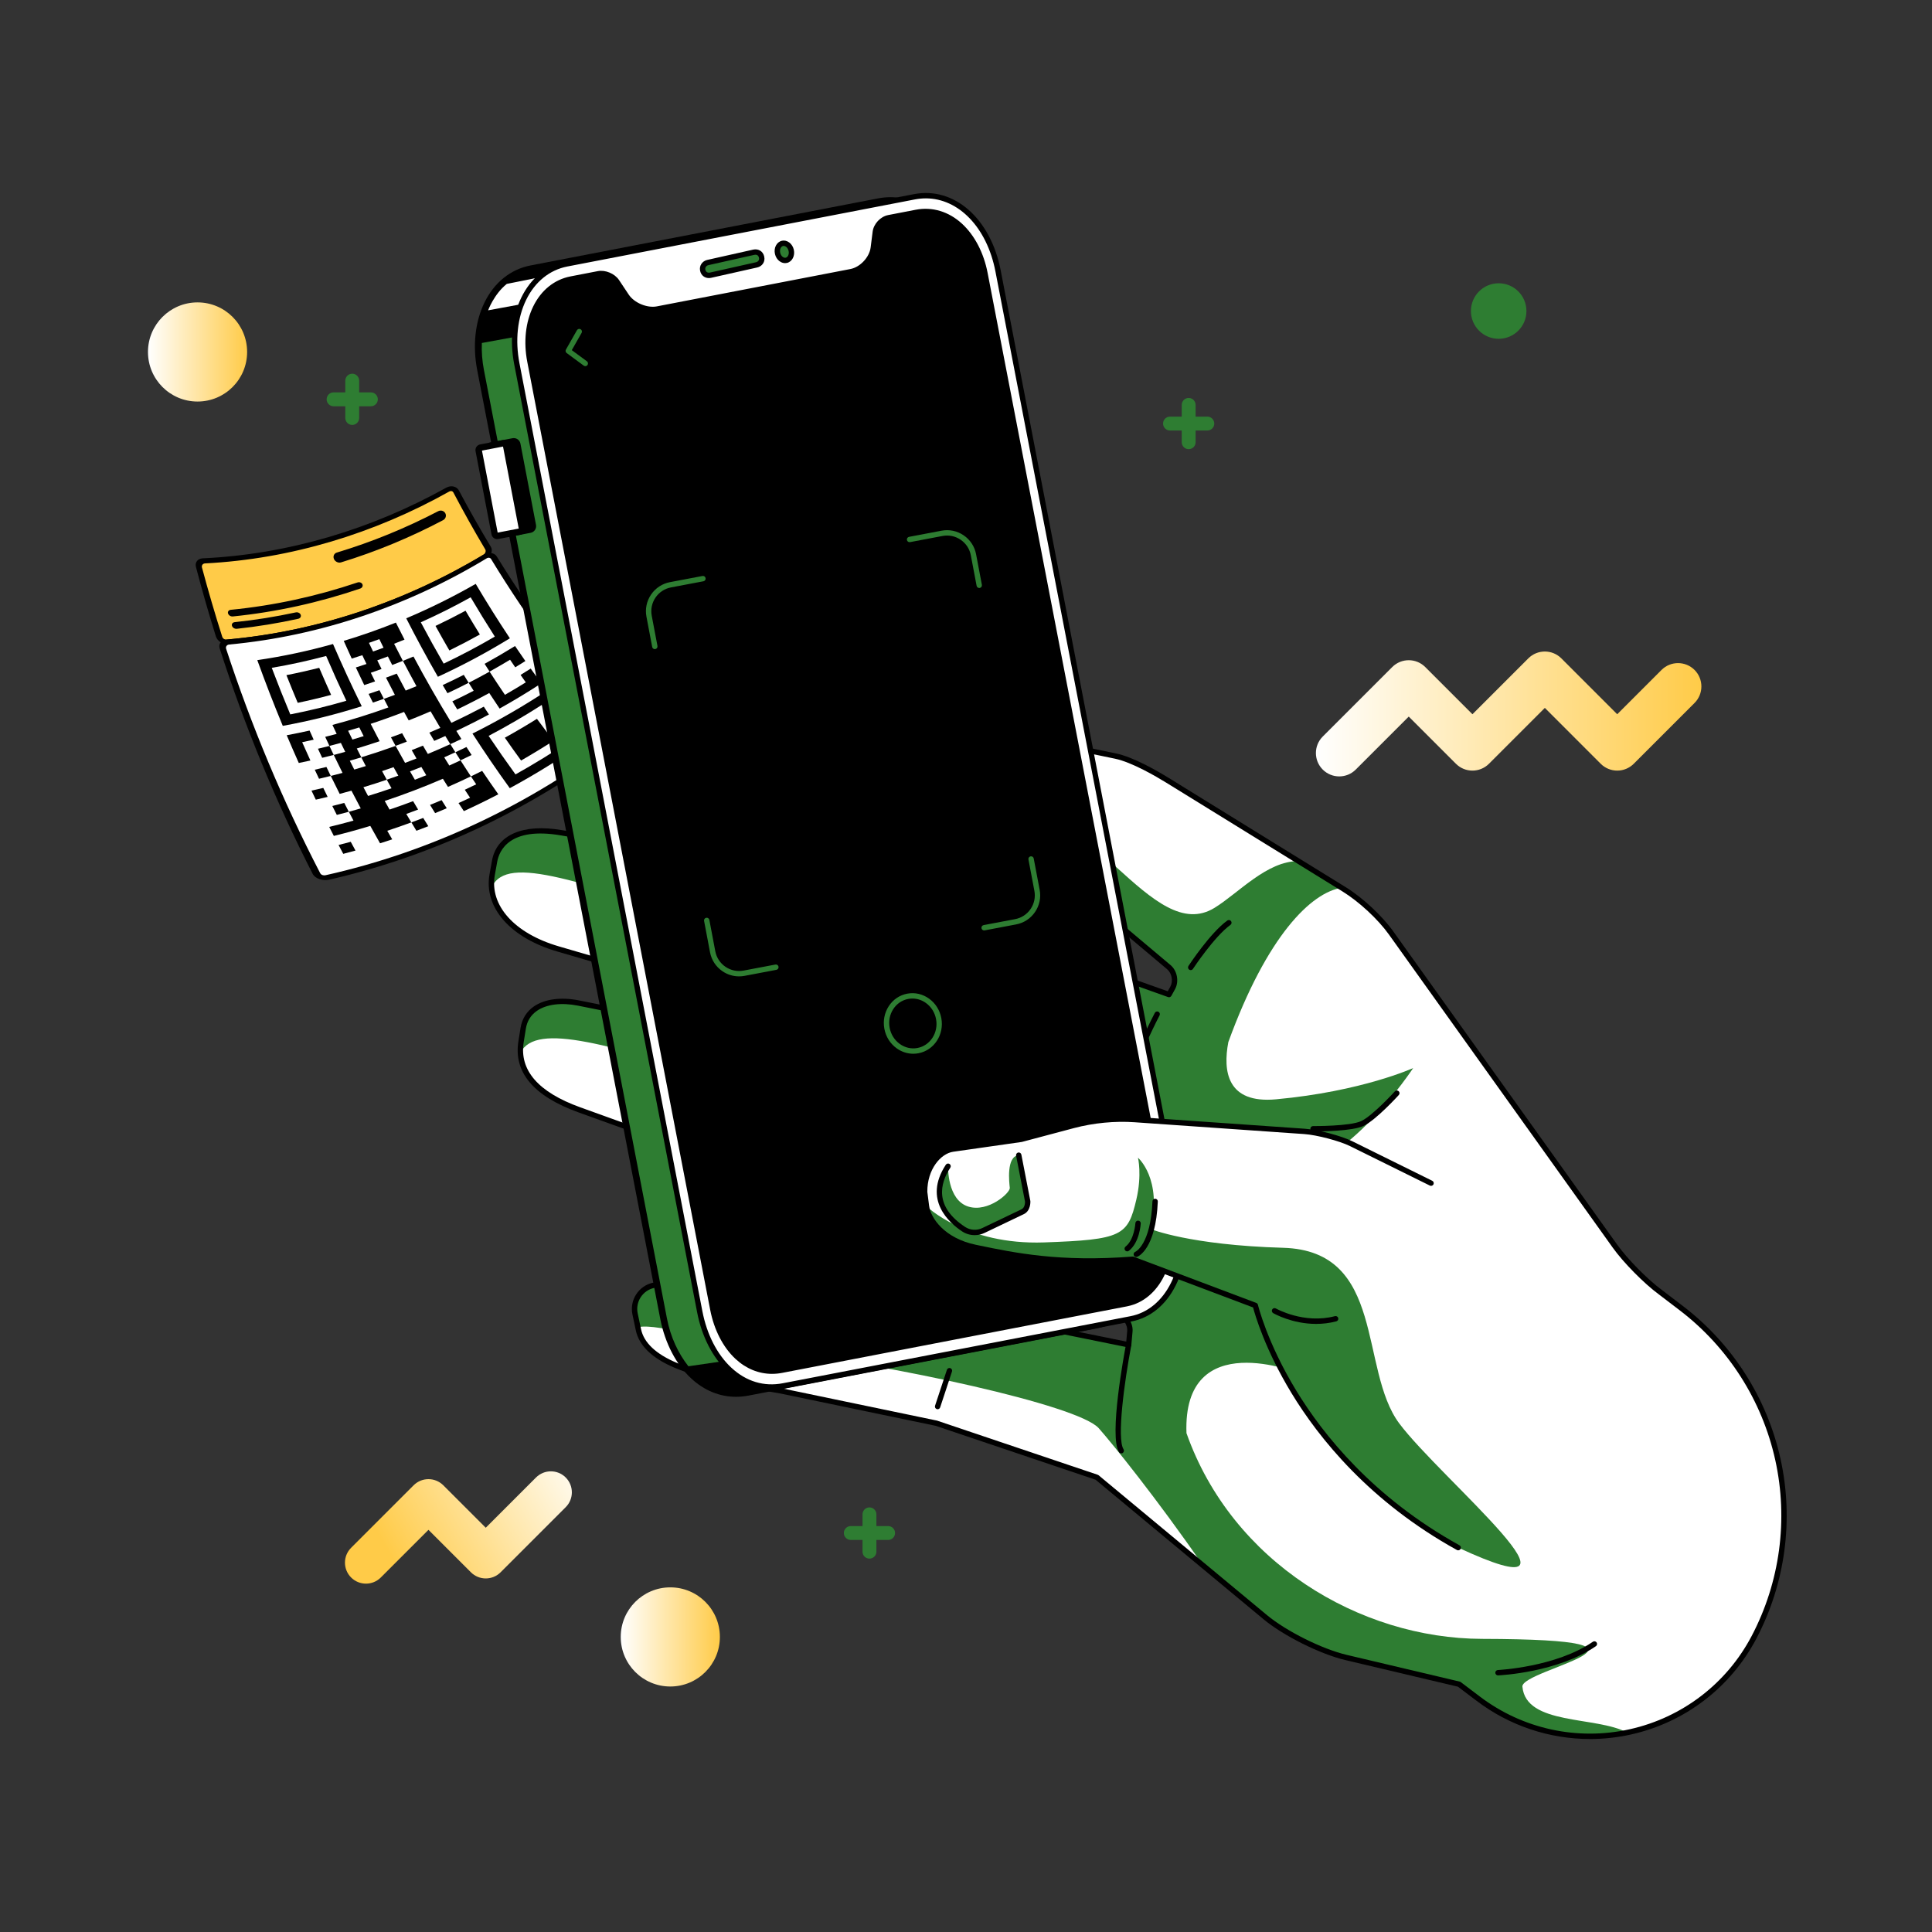 <?xml version="1.0" encoding="UTF-8"?>
<svg xmlns="http://www.w3.org/2000/svg" width="3000" height="3000" xmlns:xlink="http://www.w3.org/1999/xlink" version="1.1" viewBox="0 0 3000 3000">
  <rect x="0" y="0" width="3000" height="3000" fill="#333333" stroke="none"/>
  <defs>
    <style>
      .cls-1 {
        fill: url(#linear-gradient-4);
      }

      .cls-2 {
        fill: url(#linear-gradient-3);
      }

      .cls-3 {
        fill: url(#linear-gradient-2);
      }

      .cls-4 {
        fill: #2E7D32;
      }

      .cls-5 {
        fill: url(#linear-gradient);
      }

      .cls-6 {
        fill: #ffcb48;
      }

      .cls-7 {
        fill: #fff;
      }
    </style>
    <linearGradient id="linear-gradient" x1="963.89" y1="2541.82" x2="1117.84" y2="2541.82" gradientUnits="userSpaceOnUse">
      <stop offset="0" stop-color="#fff"/>
      <stop offset="1" stop-color="#ffcb48"/>
    </linearGradient>
    <linearGradient id="linear-gradient-2" x1="229.77" y1="546.53" x2="383.72" y2="546.53" xlink:href="#linear-gradient"/>
    <linearGradient id="linear-gradient-3" x1="2043.33" y1="1108.64" x2="2641.91" y2="1108.64" xlink:href="#linear-gradient"/>
    <linearGradient id="linear-gradient-4" x1="909.27" y1="2259.12" x2="614.07" y2="2428.96" xlink:href="#linear-gradient"/>
  </defs>
  <!-- Generator: Adobe Illustrator 28.7.6, SVG Export Plug-In . SVG Version: 1.2.0 Build 188)  -->
  <g>
    <g id="Layer_1">
      <g>
        <g>
          <g>
            <path class="cls-6" d="M695.36,760.21c-115.98,64.78-245.63,104.21-378.82,110.71-5.55.27-8.97,4.66-7.6,9.88,9.53,36.05,19.93,71.97,31.2,107.7,1.62,5.18,7.76,9,13.66,8.46,141.28-12.8,277.86-59.6,399.39-132.81,5.08-3.06,7.12-8.96,4.62-13.13-17.27-28.81-33.81-58.15-49.58-87.94-2.29-4.31-8.03-5.57-12.87-2.87Z"/>
            <path d="M348.34,1000.03c-1.71-.51-3.39-1.24-4.97-2.18-4.03-2.39-7-5.91-8.16-9.62-11.18-35.8-21.49-71.78-30.94-107.89-1.88-7.2,2.78-13,10.51-13.36,132.95-6.2,262.41-45.31,378.25-109.75h0c3.39-1.89,7.24-2.54,10.87-1.85,3.75.72,6.85,2.88,8.49,5.96,15.84,29.72,32.43,58.96,49.76,87.68,3.46,5.71.69,13.63-6.41,17.93-121.64,73.58-258.4,120.73-399.92,133.86-2.45.23-5.01-.05-7.49-.79ZM697.69,763.19c-116.11,65.12-245.95,104.87-379.39,111.67-3.41.17-5.57,3.08-4.68,6.38,9.62,35.99,20.11,71.85,31.46,107.52.46,1.44,1.46,2.67,2.82,3.48,1.18.69,2.52,1,3.88.87,141.05-12.47,277.46-58.92,398.86-131.76,3.11-1.87,4.39-5.7,2.81-8.34-17.22-28.9-33.69-58.32-49.4-88.2-.63-1.2-1.69-2-2.96-2.25-1.1-.22-2.28,0-3.41.64Z"/>
          </g>
          <g>
            <path class="cls-7" d="M753.19,864.16c-121.52,73.21-258.11,120.01-399.39,132.81-5.9.53-9.34,5.09-7.68,10.26,38.75,119.45,87.28,236.65,145.24,349.22,2.49,4.87,10.13,7.63,16.97,6.07,164.02-37.01,319.09-111.2,454.11-214.96,5.65-4.34,7.56-10.75,4.36-14.26-74.15-81.47-141.15-171.33-199.87-267.21-2.54-4.14-8.68-4.98-13.75-1.93Z"/>
            <path d="M502.28,1366.5c-2.07-.21-4.11-.66-6.07-1.32-4.98-1.69-8.88-4.68-10.66-8.18-57.7-112.88-105.94-230.35-144.4-350.03-2.28-7.13,2.42-13.15,10.63-13.88,141.04-12.47,277.45-58.92,398.86-131.76,3.56-2.14,7.64-3.07,11.5-2.64,4.01.44,7.35,2.38,9.18,5.33,58.91,95.57,126.08,185.07,200.37,266.15,4.42,4.81,1.8,13.42-6.08,19.52-135.07,104.23-290.25,178.86-454.46,216.3-2.84.65-5.87.81-8.86.5ZM757.95,866.12c-.74.12-1.49.41-2.2.84t0,0c-121.64,73.58-258.4,120.73-399.91,133.86-3.62.34-5.79,3.35-4.72,6.62,39.04,119.23,87.85,236.16,146.07,348.42.71,1.35,2.01,2.41,3.7,2.97,1.47.49,3.07.56,4.65.2,163.83-36.59,318.77-110.33,453.75-213.63,3.46-2.65,4.65-6.79,2.63-9.03-74.02-81.87-140.84-172.08-199.36-268.26-.71-1.16-1.84-1.88-3.21-2.03-.46-.05-.93-.04-1.39.04ZM753.19,864.16s.02,0,.03,0c-.01,0-.02,0-.03,0Z"/>
          </g>
          <path d="M680.46,793.77c-50.39,26.27-103.09,47.87-157.38,64.22-4.28,1.29-6.33,5.73-4.54,9.97h0c1.79,4.23,6.76,6.62,11.08,5.29,54.68-16.77,107.73-38.81,158.43-65.56,4.01-2.11,5.51-6.95,3.4-10.77h0c-2.11-3.82-7.01-5.22-10.98-3.15Z"/>
          <path d="M555.2,904.44c-63.7,21.46-129.76,35.91-196.89,42.47-3.2.31-5.07,2.86-4.18,5.72h0c.9,2.86,4.23,4.93,7.44,4.6,67.45-6.82,133.8-21.55,197.78-43.32,3.05-1.04,4.57-4.01,3.41-6.61h0c-1.17-2.61-4.53-3.88-7.57-2.86Z"/>
          <path d="M459.29,950.93c-31.29,6.75-62.95,11.84-94.87,15.16-3.22.33-5.1,2.9-4.18,5.75h0c.92,2.85,4.29,4.9,7.54,4.55,32.07-3.45,63.88-8.66,95.3-15.55,3.19-.7,4.88-3.49,3.83-6.22h0c-1.06-2.73-4.47-4.37-7.62-3.69Z"/>
          <g>
            <path d="M731.23,1205.54c-11.71,5.63-23.53,11.05-35.59,16.34-2.7-4.29-5.34-8.46-7.93-12.63-29.71,12.85-59.78,24.32-90.33,34.46,2.49,4.47,4.97,8.87,7.53,13.38,12.33-4.16,24.49-8.51,36.55-13.06,2.61,4.4,5.15,8.66,7.79,13.04-6.11,2.34-12.14,4.59-18.34,6.84,2.62,4.47,5.22,8.8,7.81,13.13.01-.02.02-.03.03-.05-12.34,4.55-24.74,8.88-37.41,13.04,2.63,4.57,5.16,8.96,7.7,13.32-6.33,2.12-12.51,4.12-18.87,6.13-5.12-8.98-10.14-17.93-15.17-27.03-18.86,5.73-37.69,10.9-56.62,15.55-2.4-4.69-4.75-9.26-7.13-13.97,12.62-3.04,25.12-6.28,37.67-9.78-2.47-4.67-4.87-9.22-7.24-13.77-.01.02-.02.03-.03.05,6.19-1.69,12.38-3.44,18.54-5.25-4.92-9.22-9.68-18.3-14.44-27.53-6.14,1.73-12.2,3.38-18.3,4.98-4.71-9.34-9.29-18.59-13.81-27.87-.01.01-.02.03-.03.04,6.07-1.53,12.13-3.11,18.28-4.77-4.68-9.38-9.2-18.62-13.65-27.88,0,.01-.02.03-.03.04,5.94-1.54,11.86-3.14,17.87-4.82-2.28-4.63-4.5-9.18-6.78-13.9-5.91,1.62-11.83,3.19-17.77,4.7.02,0,.04.01.06.02-2.2-4.65-4.38-9.31-6.61-14.11,6.02-1.5,11.87-3.02,17.79-4.61-2.22-4.68-4.37-9.24-6.56-13.93,29.37-7.75,58.28-16.79,86.86-27.14-2.39-4.53-4.66-8.96-6.95-13.38,0,.02-.02.03-.02.05,5.66-2.02,11.3-4.08,17.07-6.26-4.72-8.97-9.28-17.81-13.8-26.66,5.6-2.06,11.08-4.11,16.65-6.27,4.6,8.84,9.24,17.6,13.93,26.32,5.69-2.25,11.17-4.5,16.74-6.82-.28-.52-.52-.95-.76-1.39-6.89-12.57-13.66-25.22-20.29-37.94,0,.02-.02.03-.02.05,5.46-2.19,10.9-4.43,16.45-6.77,18.68,34.95,38.25,69.21,58.88,102.93,17.05-7.95,33.76-16.29,50.3-25.05,2.67,4.1,5.29,8.08,7.98,12.15-16.64,8.94-33.47,17.41-50.62,25.5,2.64,4.24,5.21,8.36,7.86,12.55-5.82,2.78-11.51,5.44-17.22,8.04-2.58-4.17-5.14-8.36-7.77-12.67-5.73,2.58-11.4,5.08-17.18,7.57-2.56-4.31-5.05-8.51-7.59-12.85,5.65-2.4,11.29-4.85,17.02-7.4-5.13-8.57-10.13-17.06-15.1-25.66-11.22,4.87-22.5,9.53-34,14.06-2.44-4.4-4.82-8.72-7.22-13.13-17.18,6.66-34.39,12.81-51.84,18.53,4.59,8.97,9.2,17.9,13.95,26.91-11.77,3.98-23.5,7.72-35.46,11.3,2.36,4.68,4.68,9.23,7,13.77-5.9,1.8-11.82,3.54-17.88,5.27,2.29,4.57,4.57,9.09,6.92,13.68,5.92-1.72,11.85-3.5,17.93-5.38-2.37-4.53-4.7-9.06-7.03-13.59,17.18-5.22,34.21-10.88,51.09-16.97.74-.27,1.5-.53,2.24-.79-.02,0-.04-.01-.06-.02,4.83,8.81,9.73,17.59,14.73,26.41,5.95-2.23,11.78-4.47,17.74-6.82-2.49-4.3-4.96-8.59-7.44-12.95,5.89-2.3,11.62-4.58,17.48-6.98,2.49,4.26,4.98,8.51,7.57,12.88,11.83-4.91,23.42-9.97,34.93-15.22,2.6,4.23,5.21,8.45,7.84,12.66,0-.02.01-.03.02-.05-5.73,2.65-11.5,5.25-17.36,7.85,2.6,4.25,5.2,8.41,7.89,12.72,5.83-2.61,11.65-5.27,17.44-7.99-.02,0-.04,0-.06,0,5.34,8.36,10.74,16.67,16.19,24.94,0-.02.01-.03.02-.05ZM564.33,1222.4c2.38,4.51,4.78,8.99,7.2,13.53,12.14-3.73,24.25-7.67,36.43-11.89-2.48-4.43-4.95-8.86-7.4-13.3,5.96-2.03,11.92-4.11,17.95-6.29-2.47-4.39-4.92-8.75-7.39-13.2-5.85,2.08-11.74,4.11-17.82,6.14,2.42,4.47,4.86,8.92,7.31,13.36-11.99,4.08-24.05,7.95-36.29,11.64ZM644.22,1210.8c5.93-2.29,11.77-4.6,17.71-7.01-2.53-4.22-5.06-8.48-7.62-12.83-5.78,2.32-11.63,4.6-17.62,6.88,2.51,4.36,5.01,8.63,7.54,12.96ZM557.93,1129.55c-5.79,1.78-11.52,3.49-17.39,5.18,2.19,4.51,4.42,9.04,6.7,13.65,5.77-1.7,11.57-3.46,17.48-5.3-2.3-4.53-4.53-8.99-6.79-13.53Z"/>
            <path d="M679.95,1050.87c-17.16-29.87-33.53-60.12-49.14-90.76,37-15.62,72.96-33.48,107.86-53.48,16.99,28.69,34.66,56.84,53.07,84.51-36.19,22.2-73.5,42.15-111.8,59.74ZM653.42,966.3c11.46,21.62,23.27,42.98,35.5,64.18,26.99-12.81,53.47-26.81,79.44-41.99-12.84-20.02-25.34-40.34-37.51-60.99-25.31,14.07-51.09,27-77.43,38.8Z"/>
            <path d="M399.53,1025.05c39.8-5.8,79.04-14.2,117.56-25.03,14.1,32.6,28.95,64.78,44.62,96.63-40.2,12.73-81.08,22.93-122.61,30.47-14.04-33.83-27.21-67.84-39.57-102.06ZM450.76,1109.32c29.33-5.73,58.32-12.79,87.04-21.18-10.84-22.96-21.28-46.13-31.36-69.55-27.78,7.41-55.93,13.56-84.46,18.41,9.19,24.28,18.77,48.35,28.78,72.32Z"/>
            <path d="M910.39,1150.09c-38.3,27.03-77.95,51.66-118.8,73.8-20.04-27.74-39.33-55.98-57.93-84.8,39.7-19.82,78.2-42.01,115.46-66.52,19.8,26.53,40.23,52.37,61.26,77.51ZM800.46,1202.48c28.83-16.08,56.97-33.38,84.5-51.93-14.79-18.34-29.26-37.03-43.43-56.1-26.89,17.22-54.5,33.31-82.8,48.22,13.57,20.26,27.45,40.16,41.72,59.81Z"/>
            <path d="M625.61,1026.12c-5.47,2.19-10.94,4.34-16.59,6.49-2.31-4.52-4.53-8.91-6.72-13.28-5.53,2.08-10.93,4.05-16.48,6.03,2.2,4.5,4.4,8.93,6.65,13.43-5.59,2.02-11.04,3.93-16.68,5.86,2.22,4.54,4.41,9,6.62,13.44-5.7,1.97-11.24,3.84-16.82,5.66-4.41-9.09-8.72-18.12-13.03-27.31,5.57-1.76,11.07-3.55,16.53-5.39-2.2-4.6-4.33-9.08-6.49-13.66-5.52,1.82-10.94,3.56-16.42,5.27-4.23-9.2-8.37-18.35-12.42-27.51,27.45-8.27,54.45-17.75,80.97-28.4,4.41,8.86,8.84,17.59,13.39,26.42-5.37,2.21-10.7,4.35-16.15,6.48,4.52,8.95,9.03,17.75,13.61,26.51,0-.02.02-.03.02-.05ZM589.06,992.47c-5.37,1.96-10.7,3.86-16.15,5.75,2.1,4.44,4.24,8.9,6.41,13.43,5.36-1.89,10.76-3.83,16.24-5.86-2.2-4.47-4.34-8.86-6.5-13.31Z"/>
            <path d="M727.78,1060.23c2.53,4.09,5.1,8.18,7.73,12.37-11,5.71-21.97,11.16-33.11,16.46,2.56,4.24,5.06,8.35,7.65,12.56,16.7-8.04,33.21-16.53,49.66-25.52,5.33,8.15,10.66,16.15,16.06,24.15,22.08-12.34,43.61-25.35,64.82-39.16-5.54-7.55-11.06-15.17-16.55-22.9-5.16,3.29-10.37,6.56-15.7,9.84,2.67,3.84,5.36,7.66,8.11,11.54-10.69,6.64-21.38,13.04-32.38,19.36-8.09-11.9-16.05-23.93-23.89-36.05.02,0,.04,0,.06,0-10.73,5.98-21.57,11.78-32.48,17.38,0-.02.01-.03.02-.05Z"/>
            <path d="M731.23,1205.54c2.71,4.09,5.41,8.17,8.22,12.35-5.92,2.88-11.76,5.66-17.73,8.43,2.76,4.19,5.44,8.25,8.22,12.41-6,2.82-11.89,5.55-17.93,8.26,2.77,4.24,5.48,8.35,8.24,12.5,18.05-8.23,35.84-16.91,53.54-26.11-8.47-11.97-16.82-24.05-25.11-36.36-5.79,2.9-11.61,5.76-17.46,8.57,0-.02.01-.03.02-.05Z"/>
            <path d="M760.19,1042.89c10.66-5.94,21.25-12.07,31.86-18.47,2.67,3.96,5.31,7.85,8.01,11.78,5.32-3.24,10.47-6.44,15.72-9.75-5.37-7.69-10.72-15.44-16.04-23.32-15.46,9.57-31.16,18.77-47.25,27.65,2.57,4.04,5.16,8.08,7.77,12.11-.02,0-.04,0-.06,0Z"/>
            <path d="M463.95,1184.74c6.06-1.23,12-2.49,18.05-3.83-4.32-9.44-8.55-18.84-12.78-28.4,6-1.27,11.89-2.57,17.86-3.94-2.17-4.79-4.27-9.45-6.37-14.18-11.79,2.65-23.55,5.07-35.49,7.3,6.09,14.38,12.33,28.7,18.74,43.05Z"/>
            <path d="M727.76,1060.27c-2.54-4.09-5.06-8.2-7.62-12.39-10.83,5.49-21.68,10.77-32.73,15.91,2.45,4.17,4.89,8.34,7.44,12.62,11.08-5.21,22.05-10.6,32.93-16.19,0,.02-.01.03-.02.05Z"/>
            <path d="M513.6,1204.89c-2.25-4.62-4.48-9.24-6.73-13.96-6.03,1.48-12,2.9-18.1,4.28,2.16,4.64,4.35,9.28,6.62,14.05,6.11-1.42,12.17-2.89,18.24-4.41-.01.01-.02.03-.03.04Z"/>
            <path d="M501.99,1223.47c-6.1,1.45-12.15,2.83-18.31,4.18,2.2,4.67,4.42,9.33,6.7,14.05,6.12-1.37,12.22-2.8,18.41-4.3-2.27-4.61-4.51-9.2-6.8-13.93Z"/>
            <path d="M596.08,1085.15c-2.27-4.43-4.54-8.86-6.83-13.39-5.62,1.97-11.19,3.88-16.88,5.77,2.19,4.45,4.42,8.9,6.72,13.47,5.7-1.92,11.37-3.89,17.02-5.9,0,.02-.02.03-.02.05Z"/>
            <path d="M715.01,1180.65c5.76-2.7,11.49-5.44,17.31-8.29-2.69-4.11-5.31-8.18-8.02-12.38-5.72,2.76-11.47,5.48-17.23,8.15,0-.02.01-.03.02-.05,2.64,4.2,5.3,8.4,7.98,12.58-.02,0-.04,0-.06,0Z"/>
            <path d="M541.64,1260.52c-2.37-4.55-4.73-9.12-7.12-13.77-6.16,1.65-12.27,3.23-18.5,4.78,2.29,4.58,4.61,9.16,7,13.86,6.24-1.58,12.45-3.22,18.64-4.92-.01.02-.02.03-.03.05Z"/>
            <path d="M511.58,1158.27c-5.91,1.5-11.82,2.96-17.85,4.38,2.16,4.69,4.32,9.32,6.55,14.08,5.99-1.44,11.98-2.94,17.95-4.5,0,.01-.02.03-.03.04-2.25-4.67-4.47-9.34-6.68-14.03.02,0,.04.01.06.02Z"/>
            <path d="M675.66,1262.6c6.09-2.49,12.05-4.99,18.05-7.57-2.69-4.19-5.31-8.34-7.99-12.59-5.92,2.51-11.88,4.97-17.97,7.43,2.59,4.2,5.21,8.43,7.9,12.73Z"/>
            <path d="M638.74,1276.99c2.6,4.32,5.19,8.64,7.87,13.02,6.17-2.31,12.27-4.65,18.45-7.09-2.62-4.22-5.26-8.47-7.93-12.85-6.13,2.38-12.26,4.7-18.41,6.97.01-.02.02-.03.03-.05Z"/>
            <path d="M533,1325.83c6.38-1.64,12.67-3.32,19-5.07-2.48-4.53-4.89-9.03-7.37-13.62-6.22,1.68-12.5,3.32-18.9,4.94,2.37,4.54,4.79,9.1,7.27,13.75Z"/>
            <path d="M614.24,1158.15c5.79-2.11,11.6-4.27,17.46-6.53-2.44-4.36-4.85-8.69-7.28-13.1-5.7,2.15-11.42,4.27-17.34,6.38,2.4,4.44,4.79,8.85,7.21,13.26,0,0-.06-.02-.06-.02Z"/>
            <path d="M697.77,1010.02c16.02-7.87,31.77-16.1,47.37-24.78-7.55-12.22-14.94-24.49-22.25-36.93-15.32,8.26-30.83,16.13-46.65,23.63,7.03,12.73,14.18,25.41,21.53,38.08Z"/>
            <path d="M514.18,1079.01c-6.33-13.98-12.47-27.94-18.49-42.02-16.86,4.25-33.78,8.03-50.93,11.36,5.68,14.35,11.54,28.66,17.56,43.01,17.34-3.63,34.6-7.74,51.85-12.36Z"/>
            <path d="M859.58,1150.25c-8.75-11.27-17.34-22.59-25.83-34.07-16.38,10.21-32.94,19.96-49.83,29.34,8.25,11.87,16.64,23.65,25.22,35.4,16.99-9.75,33.78-19.96,50.44-30.67Z"/>
          </g>
        </g>
        <g>
          <path class="cls-7" d="M2295.54,2637.84l-29.83-22.58-175.64-41.55c-38.5-9.11-94.92-37.26-125.37-62.53l-261.49-217.21-249.41-84.06-241.5-50.24c-94.54-15.36-139.53-29.68-162.89-39.54-28.05-11.82-52.58-29.15-58.1-55.35l-5.2-24.62c-4.22-20.12,8.79-40.12,28.91-44.38l87.66-18.63,328.31,45.74,321.57,65.3,1.88-21.04c.94-10.55-6.34-22.36-16.19-26.26l-432.32-171.03-406.39-146.52c-68.08-24.56-97.85-60.02-90.47-105.79l3.35-20.93c5.69-35.28,43.48-47.55,85.77-39.12l432.99,86.34,397.61,123.07,4.87-30.41-386.74-122.53-480.68-140.56c-71.64-20.95-110.75-66.76-102.02-115.33l3.76-20.87c7.6-42.01,51.93-53.02,103.9-44.08l425.31,73.07,369.3,125.24,148.71,52.91,5.72-10.38c5.6-10.19,2.92-24.68-6.01-32.19l-67.5-56.81-221.94-137.49-15.5-179.48,222.16,46.02c24.7,5.12,59.37,24.45,80.83,37.69l274.26,169.28c26.95,16.65,56.42,44.7,72.74,67.54l347.63,486.35c16.31,22.88,48.2,55.17,70.85,71.79l32.26,24.62c157.29,120.04,204.98,336.06,112.84,511.16h0c-82.65,157.08-286.48,202.5-428.01,95.38Z"/>
          <path class="cls-4" d="M1135.98,1442.48c374.04,112.37,648.17,193.76,648.17,193.76,0,0,30.83-53.86,30.34-92.14l-147.97-52.65-369.3-125.23-425.31-73.07c-51.97-8.95-96.3,2.07-103.9,44.07l-3.76,20.87c-1.21,6.71-1.47,13.37-.89,19.91,24.49-53.73,136.05-6.59,372.62,64.48Z"/>
          <g>
            <path class="cls-7" d="M1722.85,2186.67c-32.27-36.34-374.5-105.03-551.15-126.41-90.92-11-147.58-6.43-181.22.59l.83,3.93c5.52,26.2,30.05,43.53,58.1,55.35,23.36,9.87,68.35,24.19,162.89,39.54l241.5,50.24,249.41,84.06,164.88,136.96c-71.5-103.62-125.27-221.77-145.24-244.26Z"/>
            <path class="cls-4" d="M1152.09,1684.78c217.72,65.31,402.43,143.63,499.08,187.43-3.39-41.15-3.21-85.66-.96-129.63l-319.02-98.75-432.99-86.34c-42.29-8.43-80.08,3.84-85.77,39.12l-3.35,20.93c-.94,5.86-1.26,11.54-.98,17.06,25.17-48.37,136.84-11.98,344,50.17Z"/>
            <path class="cls-4" d="M2363.97,2619.09c-2.44-27.32,268.65-73.44-62.63-74.26-190.33-.47-388.33-119.19-458.99-319.48-6.19-167.05,174.96-92.84,174.96-92.84,0,0-124.31-314.03-26.33-313.65,97.98.38,203.4-160.42,203.4-160.42,0,0-79.35,36.3-213.05,48.58-76.16,6.99-82.56-43.83-73.98-88.88,60.32-165.9,129-232.41,175.97-239.57l-67.11-41.42c-48.86-.28-92.8,49.42-130.2,72.48-96.56,59.54-192.64-167.36-352.33-180.56l-8.19,78.41,221.94,137.49,67.5,56.81c8.93,7.51,11.61,22.01,6.01,32.19l-5.72,10.38-135.07-48.06c-7.72,42.1-21.42,125-27.94,214.39l81.48,25.81-4.87,30.41-78.59-24.33c-5.45,106.21,1.16,215.72,41.21,272.83,0,0-8.32-.75-22.94-2.12l69.79,27.61c9.85,3.89,17.13,15.71,16.19,26.26l-1.88,21.04-321.57-65.3-328.31-45.74-87.66,18.63c-20.12,4.26-33.13,24.27-28.91,44.39l4.37,20.69c33.64-7.02,125.45,26.33,216.37,37.33,176.65,21.38,466.97,83.2,499.24,119.53,19.98,22.5,90.5,109.59,162.01,213.21l96.61,80.25c30.45,25.27,86.87,53.42,125.37,62.53l175.64,41.55,29.83,22.58c69.28,52.44,153.48,68.3,231.09,52.43-48.3-25.77-157.27-10.84-162.67-71.18Z"/>
          </g>
          <path d="M2468.91,2700.31c-62.94,0-124.69-20.4-175.89-59.15l-29.13-22.05-174.78-41.34c-39.11-9.25-96.11-37.68-127.07-63.38l-260.89-216.71-248.43-83.73-241.26-50.19c-74.82-12.15-129.94-25.55-163.66-39.79-35.14-14.8-55.52-34.43-60.56-58.33l-5.2-24.62c-4.71-22.45,9.7-44.57,32.13-49.32l87.66-18.63c.47-.1.97-.12,1.44-.05l328.31,45.74,317.26,64.42,1.47-16.4c.78-8.71-5.44-18.79-13.57-22.01l-432.32-171.03-406.27-146.48c-69.58-25.1-100.93-62.24-93.17-110.37l3.35-20.93c2.24-13.87,9.37-25.33,20.62-33.14,16.62-11.54,42.17-14.97,70.08-9.4l432.99,86.34c.14.03.28.06.42.11l393.02,121.65,3.55-22.12-383.31-121.44-480.59-140.53c-73.03-21.36-114.22-68.49-104.95-120.07l3.76-20.87c7.27-40.18,47.92-57.91,108.71-47.44l425.31,73.07c.21.04.43.09.63.16l369.3,125.24,145.43,51.74,4.01-7.27c4.64-8.43,2.33-20.8-5.04-26.99l-67.27-56.62-221.68-137.33c-1.12-.69-1.84-1.87-1.96-3.18l-15.5-179.49c-.11-1.31.4-2.6,1.38-3.47s2.32-1.23,3.61-.96l222.16,46.02c26.5,5.49,62.86,26.3,82.17,38.22l274.26,169.28c26.22,16.19,56.62,44.43,73.94,68.66l347.63,486.35c16.11,22.6,47.48,54.38,69.93,70.85l32.32,24.67c76.85,58.65,130.66,142.94,151.5,237.35,20.84,94.4,7.52,193.51-37.49,279.07-39.97,75.95-110.93,130.22-194.7,148.89-21.1,4.7-42.43,7.01-63.62,7.02ZM1102.84,1981.38l-86.94,18.48c-17.94,3.8-29.47,21.5-25.7,39.46l5.2,24.61c4.44,21.07,23.16,38.69,55.64,52.37,33.11,13.99,87.6,27.2,161.94,39.27l241.69,50.27c.16.04.32.08.48.13l249.41,84.06c.49.17.94.42,1.33.74l261.49,217.2c30.13,25.01,85.61,52.68,123.67,61.68l175.64,41.55c.56.13,1.09.38,1.55.73l29.83,22.58c66.48,50.32,151.29,68.77,232.67,50.64,81.38-18.14,150.32-70.86,189.14-144.64,44.1-83.82,57.15-180.91,36.73-273.39-20.42-92.48-73.13-175.06-148.42-232.52l-32.26-24.62c-22.98-16.86-55.19-49.48-71.72-72.68l-347.63-486.35c-16.74-23.43-46.16-50.74-71.53-66.42l-274.26-169.28c-15.17-9.36-53.29-31.73-79.48-37.15l-216.68-44.89,14.84,171.83,220.16,136.39c.17.11.33.22.49.35l67.5,56.81c10.38,8.73,13.51,25.51,6.98,37.39l-5.72,10.38c-.98,1.79-3.13,2.59-5.05,1.92l-148.71-52.91-368.93-125.11-424.99-73.02c-80.3-13.83-96.04,23.86-99.09,40.71l-3.75,20.86c-8.47,47.1,30.42,90.52,99.08,110.6l480.68,140.56,386.82,122.56c1.97.62,3.18,2.59,2.86,4.63l-4.87,30.41c-.19,1.19-.89,2.24-1.92,2.88-1.02.63-2.28.8-3.43.44l-397.4-123.01-432.78-86.3c-25.72-5.13-48.93-2.18-63.7,8.08-9.48,6.58-15.25,15.88-17.14,27.62l-3.35,20.93c-7.03,43.61,22.5,77.66,87.77,101.21l406.39,146.53,432.44,171.08c11.47,4.54,19.9,18.22,18.8,30.5l-1.88,21.04c-.11,1.18-.71,2.26-1.66,2.97-.95.71-2.15.98-3.32.74l-321.57-65.3-327.33-45.59Z"/>
          <g>
            <path d="M1776.66,1901.87l-284.04-1472.07c-7.12-36.83-23.69-68.23-46.14-88.91-22.41-20.64-50.67-30.59-81.4-24.67l-539.75,104.16h0c-59.04,11.39-90.4,79.04-76.14,152.85h0l284.04,1472.07.23,1.21-.03.02c7.24,36.32,23.44,67.31,45.51,87.77,22.28,20.65,50.53,30.59,81.78,24.57l539.79-104.12c32.07-6.19,54.59-25.95,67.38-53.37,12.82-27.47,15.87-62.67,8.77-99.52Z"/>
            <path d="M1382.54,306.2c-6.28,0-12.69.62-19.03,1.84l-539.75,104.16c-30.9,5.96-56.29,26.4-71.47,57.55-14.58,29.91-18.59,67.22-11.27,105.07l284.04,1472.07.1.53c.03.25.06.5.11.75,7.53,37.77,24.58,70.53,48.01,92.25,20.14,18.67,44.18,28.53,69.54,28.53,6.42,0,12.97-.64,19.49-1.89l539.79-104.12c33.27-6.42,58.63-26.48,73.35-58.03,13.49-28.92,16.83-66.07,9.4-104.62l-284.04-1472.07c-7.37-38.15-24.66-71.34-48.67-93.46-20.29-18.69-44.35-28.57-69.59-28.57h0Z"/>
          </g>
          <path d="M1756.22,1676.37c-.29,0-.59-.03-.89-.09-2.25-.49-3.67-2.71-3.18-4.96,7.33-33.65,39.65-95.87,41.03-98.5,1.06-2.05,3.59-2.83,5.62-1.77,2.04,1.06,2.83,3.58,1.77,5.62-.33.63-33.18,63.86-40.27,96.42-.43,1.95-2.15,3.28-4.07,3.28Z"/>
          <path class="cls-4" d="M751.5,574.92c-2.78-14.43-3.84-28.7-3.27-42.34l61.5-11.28,319.13,1591.49-59.92,8.75c-15.78-20.03-27.73-45.17-33.36-74.53l-284.04-1472.07h-.04Z"/>
          <path class="cls-7" d="M757.96,481.87s8.9-24.8,28.95-41.01l56.22-11.36-11.93,38.83-73.27,13.53h.04Z"/>
          <g>
            <path class="cls-7" d="M1813.53,1896.7l-284.04-1472.07c-11.79-61.17-55.11-104.72-106.85-94.72l-42.73,8.25c-10.07,1.94-19.4,11.91-20.7,22.08l-3.13,24.69c-2.16,17.07-17.81,33.71-34.72,37l-300.5,57.99c-16.9,3.25-38.53-5.8-48.07-20.11l-15.03-22.6c-5.7-8.57-18.61-13.98-28.73-12.01l-42.26,8.16c-49.86,9.63-75.72,66.5-63.93,127.67l284.04,1472.07c11.79,61.17,54.31,104.83,106.85,94.72l535.86-103.38c47.38-9.16,75.73-66.54,63.94-127.71v-.04Z"/>
            <path d="M1199.14,2133.4c-45.54,0-84.76-39.4-96.35-99.51l-284.04-1472.07c-12.67-65.71,16.23-122.7,67.23-132.55l42.26-8.16c11.82-2.3,26.3,3.75,32.99,13.79l15.03,22.6c8.57,12.85,28.62,21.26,43.82,18.33l300.5-57.99c15.09-2.94,29.46-18.25,31.37-33.43l3.13-24.69c1.52-11.88,12.31-23.38,24.05-25.65l42.73-8.25c25.81-4.99,51.4,2.72,72.02,21.7,19.6,18.05,33.7,45.15,39.71,76.32l284.04,1472.07c.02.11.04.22.05.33,12.11,63.46-18.04,122.78-67.29,132.3l-535.86,103.38c-5.18,1-10.32,1.48-15.38,1.48ZM933.42,428.97c-1.23,0-2.43.11-3.59.33l-42.27,8.16c-46.33,8.95-72.4,61.74-60.63,122.79l284.04,1472.07c11.96,62.04,54.85,100.49,101.97,91.42l535.86-103.38c44.82-8.67,72.02-63.77,60.64-122.83-.02-.11-.04-.22-.05-.33l-283.98-1471.78c-5.67-29.43-18.88-54.92-37.18-71.77-18.89-17.39-41.3-24.18-64.79-19.65l-42.73,8.25c-8.34,1.61-16.28,10.09-17.36,18.52l-3.13,24.69c-2.37,18.75-19.44,36.95-38.06,40.57l-300.51,57.99c-18.46,3.55-41.92-6.28-52.33-21.89l-15.04-22.6c-4.14-6.22-13.06-10.56-20.87-10.56Z"/>
          </g>
          <path d="M1749.56,2024.35l-535.86,103.38c-52.55,10.15-95.06-33.56-106.85-94.72l-284.04-1472.07c-11.79-61.17,14.08-118.07,63.93-127.67l42.26-8.16c10.07-1.94,23.02,3.48,28.73,12.01l15.04,22.6c9.53,14.35,31.16,23.4,48.07,20.11l300.5-57.99c16.9-3.25,32.52-19.9,34.72-37l3.13-24.69c1.31-10.21,10.63-20.14,20.7-22.08l42.73-8.25c51.74-9.99,95.06,33.56,106.85,94.72l284.04,1472.07c11.79,61.17-16.56,118.55-63.94,127.71v.04Z"/>
          <g>
            <path class="cls-7" d="M1749.56,2024.35l-535.86,103.38c-52.55,10.15-95.06-33.56-106.85-94.72l-284.04-1472.07c-11.79-61.17,14.08-118.07,63.93-127.67l42.26-8.16c10.07-1.94,23.02,3.48,28.73,12.01l15.04,22.6c9.53,14.35,31.16,23.4,48.07,20.11l300.5-57.99c16.9-3.25,32.52-19.9,34.72-37l3.13-24.69c1.31-10.21,10.63-20.14,20.7-22.08l42.73-8.25c51.74-9.99,95.06,33.56,106.85,94.72l284.04,1472.07c11.79,61.17-16.56,118.55-63.94,127.71v.04ZM1833.81,1892.74l-284.04-1472.07c-14.36-74.32-66.98-127.22-129.81-115.11l-539.75,104.16c-60.57,11.68-92.04,80.81-77.68,155.12l284.04,1472.07c14.36,74.32,65.96,127.38,129.81,115.07l539.78-104.12c57.58-11.08,92-80.85,77.69-155.16l-.05.03Z"/>
            <path d="M1197.89,2157.96c-24.71,0-47.86-9.49-67.8-27.96-23.39-21.68-40.29-54.45-47.6-92.29l-284.04-1472.07c-7.21-37.34-3.28-74.15,11.09-103.66,14.85-30.5,39.67-50.51,69.89-56.34l539.75-104.16c62.46-12.05,119.1,37.77,134.69,118.41l283.91,1471.4c.08.21.14.42.18.63,7.11,36.91,2.76,73.83-12.25,103.94-15.24,30.58-39.65,50.5-68.74,56.1l-539.78,104.12c-6.52,1.26-12.96,1.88-19.29,1.88ZM1437.56,308.03c-5.53,0-11.14.53-16.8,1.62l-539.75,104.16c-27.59,5.32-50.31,23.72-63.98,51.81-13.58,27.9-17.27,62.86-10.4,98.43l284.04,1472.07c6.98,36.11,22.99,67.27,45.09,87.75,23.03,21.34,50.64,29.64,79.85,24.02l539.78-104.12c26.48-5.1,48.81-23.44,62.86-51.64,14.11-28.31,18.24-63.08,11.65-97.99-.07-.2-.13-.4-.17-.62l-284.04-1472.07c-13.23-68.46-57.27-113.43-108.13-113.43ZM1198.87,2133.33c-20.6,0-40.31-7.96-56.71-23.16-19.37-17.96-33.37-45.08-39.4-76.37l-284.04-1472.07c-5.96-30.89-2.69-61.36,9.19-85.79,12.32-25.32,32.93-41.93,58.04-46.76l42.26-8.16c11.81-2.28,26.28,3.78,32.98,13.78l15.04,22.6c8.56,12.89,28.62,21.28,43.8,18.33l300.51-57.99c15.05-2.89,29.41-18.21,31.38-33.44l3.12-24.68c1.55-12.08,12.11-23.35,24.05-25.65l42.73-8.25c25.81-4.99,51.4,2.72,72.02,21.7,19.6,18.05,33.7,45.15,39.71,76.32l284.04,1472.07c12.21,63.34-17.69,122.62-66.7,132.48-.18.06-.36.11-.54.14l-535.86,103.38c-5.24,1.01-10.45,1.51-15.62,1.51ZM933.34,428.88c-1.22,0-2.4.1-3.54.32l-42.26,8.16c-22.47,4.32-40.98,19.32-52.13,42.23-11.1,22.82-14.12,51.43-8.5,80.56l284.04,1472.07c5.7,29.57,18.8,55.08,36.88,71.84,18.78,17.41,41.28,24.18,65.09,19.58l535.34-103.28c.17-.06.35-.1.53-.14,44.82-8.67,72.02-63.77,60.64-122.83l-284.04-1472.07c-5.67-29.43-18.88-54.92-37.18-71.77-18.89-17.39-41.3-24.18-64.79-19.65l-42.73,8.25c-8.33,1.61-16.28,10.09-17.36,18.52l-3.13,24.68c-2.42,18.81-19.5,37-38.07,40.57l-300.5,57.99c-18.45,3.59-41.93-6.23-52.33-21.9l-15.03-22.59c-4.15-6.2-13.11-10.55-20.93-10.55ZM1749.56,2024.35h.03-.03Z"/>
          </g>
          <path d="M2041.1,1756.89c-1.23,0-2,0-2.24,0-2.3-.02-4.15-1.9-4.13-4.2.02-2.29,1.88-4.13,4.17-4.13h.04c.55,0,56.9.4,74.54-7.67,17.71-8.1,52.08-45.85,52.43-46.23,1.55-1.71,4.18-1.83,5.89-.28s1.83,4.18.29,5.88c-1.46,1.61-35.88,39.4-55.13,48.21-17.39,7.96-64.8,8.43-75.84,8.43Z"/>
          <path d="M1741.11,2256.78c-1.36,0-2.69-.66-3.49-1.89-15.93-24.37,8.07-152.9,10.86-167.48.43-2.26,2.61-3.73,4.88-3.31,2.26.43,3.74,2.62,3.31,4.88-10.7,55.92-22.74,145.03-12.07,161.36,1.26,1.93.72,4.51-1.21,5.77-.7.46-1.49.68-2.28.68Z"/>
          <path d="M1848.92,1506.38c-.78,0-1.58-.22-2.28-.68-1.93-1.26-2.46-3.85-1.2-5.77,1.37-2.09,33.86-51.39,60.31-70.54,1.87-1.35,4.47-.93,5.82.93,1.35,1.86.93,4.47-.93,5.82-25.21,18.25-57.9,67.86-58.23,68.36-.8,1.22-2.13,1.88-3.49,1.88Z"/>
          <g>
            <path class="cls-4" d="M1214.96,377.91c5.52-1.28,11.85,3.1,13.61,10.71,1.76,7.61-2.01,14.32-7.52,15.59-5.52,1.28-11.85-3.1-13.61-10.71-1.76-7.61,2.01-14.32,7.53-15.59Z"/>
            <path d="M1219.11,408.6c-3.04,0-6.14-1.06-8.8-3.08-3.42-2.59-5.89-6.52-6.94-11.07-1.05-4.55-.56-9.16,1.38-13,1.99-3.93,5.37-6.69,9.27-7.6,3.91-.9,8.16.1,11.66,2.76,3.42,2.59,5.89,6.52,6.94,11.07,2.19,9.49-2.58,18.73-10.64,20.59-.94.22-1.9.32-2.86.32ZM1216.89,381.86c-.34,0-.67.04-.99.11h0c-1.49.34-2.84,1.53-3.71,3.24-1.06,2.09-1.3,4.7-.69,7.35s1.98,4.89,3.85,6.3c1.54,1.16,3.27,1.63,4.76,1.28,3.14-.73,5.66-5.16,4.4-10.6-.61-2.65-1.98-4.89-3.85-6.3-1.2-.91-2.53-1.4-3.77-1.4ZM1214.96,377.91h.03-.03Z"/>
          </g>
          <g>
            <path class="cls-4" d="M1182.63,399.55h0s-.13-.59-.13-.59c-1.18-5.24-5.88-8.66-12.12-7.28l-71.34,16c-5.64,1.27-9.01,6.59-7.85,11.75h0s.13.59.13.59c1.17,5.22,5.95,8.63,12.12,7.28l71.34-16c5.94-1.34,9.02-6.55,7.85-11.75Z"/>
            <path d="M1100.77,431.77c-6.61,0-12.02-4.17-13.52-10.83l-.13-.6c-1.68-7.48,3.26-14.98,11.01-16.73l71.34-16c8.14-1.8,15.33,2.59,17.1,10.43l.13.6c1.73,7.73-3,14.92-11,16.72l-71.34,16c-1.22.27-2.42.4-3.58.4ZM1173.12,395.53c-.56,0-1.18.07-1.84.21l-71.33,16c-3.26.73-5.37,3.77-4.7,6.77l.13.61c.74,3.27,3.54,4.9,7.16,4.1l71.32-16c3.49-.79,5.42-3.57,4.7-6.77h0s-.14-.63-.14-.63c-.49-2.19-2.14-4.3-5.31-4.3Z"/>
          </g>
          <path class="cls-4" d="M908.87,568.54c-.86,0-1.73-.26-2.47-.81l-26.46-19.51c-1.7-1.25-2.19-3.58-1.15-5.41l17.07-30.03c1.14-2,3.68-2.7,5.68-1.56,2,1.14,2.7,3.68,1.56,5.68l-15.24,26.81,23.48,17.31c1.85,1.36,2.25,3.97.88,5.83-.82,1.11-2.08,1.69-3.36,1.69Z"/>
          <g>
            <path class="cls-4" d="M1147.59,1516.1c-9.14,0-18.07-2.73-25.79-7.99-10.15-6.91-16.99-17.37-19.28-29.43l-9.22-48.68c-.43-2.26,1.06-4.44,3.32-4.87,2.26-.44,4.44,1.06,4.87,3.32l9.22,48.68c1.87,9.88,7.48,18.43,15.78,24.09,8.31,5.66,18.32,7.75,28.2,5.88l49.35-9.35c2.27-.44,4.44,1.06,4.87,3.32.43,2.26-1.06,4.44-3.32,4.87l-49.35,9.35c-2.88.55-5.78.82-8.65.82Z"/>
            <path class="cls-4" d="M1528.15,1444.76c-1.96,0-3.71-1.39-4.09-3.39-.43-2.26,1.06-4.44,3.32-4.87l48.85-9.25c9.88-1.87,18.44-7.48,24.09-15.78,5.66-8.31,7.75-18.32,5.88-28.2l-9.22-48.68c-.43-2.26,1.06-4.44,3.32-4.87,2.27-.44,4.44,1.06,4.87,3.32l9.22,48.68c2.29,12.06-.26,24.29-7.18,34.44-6.91,10.15-17.37,16.99-29.43,19.28l-48.85,9.25c-.26.05-.52.07-.78.07Z"/>
            <path class="cls-4" d="M1520.57,913.03c-1.96,0-3.71-1.39-4.09-3.39l-8.98-47.41c-1.87-9.88-7.48-18.43-15.79-24.09-8.3-5.66-18.32-7.75-28.2-5.88l-50.36,9.54c-2.27.42-4.44-1.06-4.87-3.32-.43-2.26,1.06-4.44,3.32-4.87l50.36-9.54c12.06-2.29,24.29.26,34.44,7.18,10.15,6.91,16.99,17.37,19.28,29.43l8.98,47.41c.43,2.26-1.06,4.44-3.32,4.87-.26.05-.52.07-.78.07Z"/>
            <path class="cls-4" d="M1016.8,1007.95c-1.96,0-3.71-1.39-4.09-3.39l-8.89-46.91c-2.29-12.06.26-24.29,7.18-34.44,6.91-10.15,17.36-16.99,29.43-19.28l50.35-9.54c2.27-.44,4.44,1.06,4.87,3.32.43,2.26-1.06,4.44-3.32,4.87l-50.35,9.54c-9.88,1.87-18.43,7.48-24.09,15.78-5.66,8.31-7.75,18.32-5.88,28.2l8.89,46.91c.43,2.26-1.06,4.44-3.32,4.87-.26.05-.52.07-.78.07Z"/>
          </g>
          <path class="cls-4" d="M1418.1,1636.25c-9.16,0-18.12-2.91-25.87-8.51-9.94-7.18-16.69-17.92-18.99-30.24-2.31-12.32.1-24.77,6.77-35.06,6.71-10.35,16.94-17.28,28.79-19.5,11.86-2.22,23.89.54,33.89,7.76,9.94,7.18,16.69,17.92,18.99,30.24h0c4.77,25.52-11.18,50-35.56,54.56-2.67.5-5.36.75-8.02.75ZM1416.8,1550.53c-2.15,0-4.31.2-6.46.6-9.59,1.79-17.87,7.42-23.33,15.84-5.5,8.49-7.48,18.78-5.57,28.99,1.91,10.21,7.48,19.1,15.68,25.02,8.13,5.88,17.9,8.13,27.48,6.33,19.87-3.72,32.83-23.83,28.9-44.83-1.91-10.21-7.48-19.1-15.68-25.02-6.31-4.55-13.59-6.93-21.02-6.93Z"/>
          <path d="M2326.08,2601.55c-2.22,0-4.06-1.75-4.16-3.98-.1-2.3,1.68-4.25,3.98-4.35.89-.04,89.91-4.43,147.52-43.92,1.89-1.3,4.49-.82,5.79,1.08,1.3,1.9.82,4.49-1.08,5.79-59.6,40.85-148.12,45.2-151.86,45.37-.06,0-.12,0-.19,0Z"/>
          <path d="M1455.9,2188.25c-.43,0-.87-.07-1.3-.21-2.19-.72-3.37-3.08-2.65-5.26l18.39-55.72c.72-2.18,3.08-3.36,5.26-2.65,2.19.72,3.37,3.08,2.65,5.26l-18.39,55.72c-.58,1.75-2.21,2.86-3.96,2.86Z"/>
          <path class="cls-7" d="M2222.15,1837.25l-124.03-61.32c-17.36-8.57-53.04-17.72-72.35-19.08l-263.69-18.39c-31.21-2.19-65.13,1.15-95.37,9.17l-80.75,21.48-106.34,15.18c-22.78,3.26-44.15,30.43-43.84,66.56l2.82,22.17c2.68,21.2,25.75,53.56,75.88,63.95,56.85,11.8,128.34,27.43,244.46,18.37l190.32,71.74s54.32,232.03,315.04,376.11l-42.14-565.92Z"/>
          <path class="cls-4" d="M2264.29,2403.18c-260.72-144.07-315.04-376.11-315.04-376.11l-190.32-71.74c-116.12,9.07-187.61-6.57-244.46-18.37-50.12-10.39-73.19-42.75-75.88-63.95,0,0,61.42,60.47,182.58,56.22,121.16-4.25,130.14-10.25,143.31-66.44,9.07-38.7,2.55-65.09,2.55-65.09,0,0,38.07,32.4,19.78,110.74,0,0,60.41,24.97,205.68,29.13,159.89,4.59,117.54,188.57,180.25,272.69,63.75,85.51,328.34,302.68,91.56,192.9Z"/>
          <path d="M2264.29,2407.34c-.68,0-1.37-.17-2.01-.52-135.48-74.86-214.45-173.77-256.83-243.56-41.01-67.53-56.68-121.71-59.69-133.06l-187.43-70.65c-113.52,8.76-184.07-5.91-240.79-17.7l-3.91-.81c-49.82-10.33-75.96-42.23-79.16-67.5l-2.82-22.17c-.02-.16-.03-.33-.03-.49-.34-39.97,23.84-67.35,47.42-70.72l106.1-15.15,80.51-21.41c30.93-8.2,65.28-11.5,96.73-9.29l263.69,18.38c20.62,1.45,56.54,10.93,73.9,19.5l124.03,61.32c2.06,1.02,2.91,3.52,1.89,5.58-1.02,2.06-3.53,2.9-5.58,1.89l-124.03-61.32c-16.3-8.05-51.37-17.29-70.8-18.66l-263.69-18.38c-30.56-2.15-63.95,1.07-94.01,9.04l-80.75,21.47c-.16.04-.32.08-.48.1l-106.34,15.19c-19.55,2.79-40.46,27.34-40.27,62.16l2.79,21.92c2.37,18.72,23.66,50.25,72.59,60.39l3.91.81c56.36,11.71,126.52,26.3,239.37,17.48.61-.05,1.22.04,1.8.25l190.32,71.74c1.3.49,2.27,1.6,2.59,2.95.14.58,14.05,58.49,59.44,133.12,41.86,68.83,119.82,166.39,253.56,240.29,2.01,1.11,2.75,3.65,1.63,5.66-.76,1.38-2.18,2.15-3.65,2.15Z"/>
          <path d="M2043.67,2055.76c-37.15,0-65.2-15.91-66.68-16.76-1.99-1.15-2.67-3.7-1.52-5.69s3.7-2.68,5.69-1.53c.43.25,43.53,24.59,91.74,11.93,2.23-.58,4.5.75,5.09,2.97.58,2.23-.75,4.5-2.97,5.09-10.87,2.85-21.43,3.98-31.34,3.98Z"/>
          <path d="M1764.43,1951.83c-1.68,0-3.27-1.03-3.9-2.7-.81-2.13.25-4.51,2.37-5.34.52-.23,23.86-11.18,26.61-78.39.09-2.3,2.05-4.13,4.33-3.99,2.3.09,4.09,2.03,3.99,4.33-3.04,74.09-30.76,85.38-31.94,85.82-.49.18-.98.27-1.47.27Z"/>
          <path d="M1750.36,1943.11c-1.24,0-2.47-.55-3.29-1.61-1.41-1.82-1.09-4.44.73-5.85,13.59-10.57,15.21-36.06,15.22-36.32.14-2.29,2.03-4.06,4.4-3.92,2.29.13,4.05,2.09,3.93,4.39-.07,1.2-1.83,29.52-18.43,42.43-.76.59-1.66.88-2.56.88Z"/>
          <path class="cls-4" d="M1581.91,1793.71l13.91,71.77s.73,12.15-7.93,16.12c-6.08,2.78-40.78,19.45-60.89,29.13-9.92,4.77-21.56,3.95-30.75-2.11-22.52-14.84-56.83-47.77-24.09-97.72,0,0-1.66,52.48,31.55,62.7,30.82,9.49,65.08-21.41,64.29-29.11-.79-7.71-5.91-48.83,13.9-50.77Z"/>
          <path d="M1513.53,1917.94c-6.85,0-13.7-1.97-19.58-5.85-19.55-12.89-61.15-48.76-25.28-103.49,1.26-1.93,3.85-2.46,5.77-1.2,1.93,1.26,2.46,3.85,1.2,5.77-16.06,24.49-25.11,60.32,22.89,91.96,7.93,5.23,18.14,5.93,26.65,1.84,24.66-11.86,55.25-26.55,60.97-29.16,5.39-2.47,5.53-10.4,5.51-11.86l-13.85-71.45c-.44-2.26,1.04-4.45,3.3-4.88,2.23-.44,4.45,1.04,4.88,3.3l13.91,71.77c.04.18.06.36.07.54.04.61.77,15.06-10.36,20.16-5.65,2.59-36.2,17.25-60.82,29.09-4.81,2.32-10.04,3.46-15.26,3.46Z"/>
        </g>
        <g>
          <path class="cls-4" d="M1321.11,2369.67h18.19s0-18.19,0-18.19c0-5.95,4.83-10.78,10.78-10.78,5.95,0,10.78,4.83,10.78,10.78v18.19s18.19,0,18.19,0c5.95,0,10.78,4.83,10.78,10.78,0,5.95-4.83,10.78-10.78,10.78h-18.19s0,18.19,0,18.19c0,5.95-4.83,10.78-10.78,10.78-5.95,0-10.78-4.83-10.78-10.78v-18.19s-18.19,0-18.19,0c-5.95,0-10.78-4.83-10.78-10.78s4.83-10.78,10.78-10.78Z"/>
          <path class="cls-4" d="M517.97,609.28h18.19s0-18.19,0-18.19c0-5.95,4.83-10.78,10.78-10.78s10.78,4.83,10.78,10.78v18.19s18.19,0,18.19,0c5.95,0,10.78,4.83,10.78,10.78s-4.83,10.78-10.78,10.78h-18.19s0,18.19,0,18.19c0,5.95-4.83,10.78-10.78,10.78-5.95,0-10.78-4.83-10.78-10.78v-18.19s-18.19,0-18.19,0c-5.95,0-10.78-4.83-10.78-10.78,0-5.95,4.83-10.78,10.78-10.78Z"/>
          <path class="cls-4" d="M1816.79,646.92h18.19s0-18.19,0-18.19c0-5.95,4.83-10.78,10.78-10.78s10.78,4.83,10.78,10.78v18.19s18.19,0,18.19,0c5.95,0,10.78,4.83,10.78,10.78,0,5.95-4.83,10.78-10.78,10.78h-18.19s0,18.19,0,18.19c0,5.95-4.83,10.78-10.78,10.78-5.95,0-10.78-4.83-10.78-10.78v-18.19s-18.19,0-18.19,0c-5.95,0-10.78-4.83-10.78-10.78,0-5.95,4.83-10.78,10.78-10.78Z"/>
          <circle class="cls-4" cx="2327.13" cy="482.97" r="43.11"/>
          <circle class="cls-5" cx="1040.86" cy="2541.82" r="76.98"/>
          <circle class="cls-3" cx="306.75" cy="546.53" r="76.98"/>
          <path class="cls-2" d="M2079.59,1205.6c-9.28,0-18.56-3.54-25.64-10.62-14.16-14.16-14.16-37.11,0-51.27l107.91-107.91c14.16-14.16,37.11-14.16,51.27,0l73.28,73.28,86.77-86.77c14.16-14.16,37.11-14.16,51.27,0l86.77,86.77,68.79-68.79c14.16-14.16,37.11-14.16,51.27,0,14.16,14.16,14.16,37.11,0,51.27l-94.42,94.42c-6.8,6.8-16.02,10.62-25.64,10.62s-18.84-3.82-25.64-10.62l-86.77-86.77-86.77,86.77c-14.16,14.16-37.11,14.16-51.27,0l-73.28-73.28-82.28,82.28c-7.08,7.08-16.36,10.62-25.64,10.62Z"/>
          <path class="cls-1" d="M568.26,2459.07c-8.34,0-16.69-3.18-23.06-9.55-12.73-12.73-12.73-33.38,0-46.11l97.05-97.05c12.73-12.73,33.38-12.73,46.11,0l65.91,65.91,78.04-78.04c12.73-12.73,33.38-12.73,46.11,0,12.73,12.73,12.73,33.38,0,46.11l-101.1,101.1c-12.73,12.73-33.38,12.73-46.11,0l-65.91-65.91-74,74c-6.37,6.37-14.71,9.55-23.06,9.55Z"/>
        </g>
        <g>
          <g>
            <path d="M774.91,687.13h35.28c3.04,0,5.51,2.47,5.51,5.51v128.58c0,3.04-2.47,5.51-5.51,5.51h-35.28c-1.36,0-2.47-1.11-2.47-2.47v-134.67c0-1.36,1.11-2.47,2.47-2.47Z" transform="translate(-128.22 162.91) rotate(-10.84)"/>
            <path d="M787.91,834.12c-1.48,0-2.92-.44-4.16-1.28-1.65-1.12-2.76-2.81-3.13-4.77l-25.33-132.26c-.38-1.95.03-3.93,1.15-5.58,1.11-1.65,2.8-2.76,4.76-3.13l34.65-6.64h0c2.75-.52,5.54.05,7.86,1.62,2.32,1.57,3.88,3.96,4.41,6.71l24.19,126.29c.53,2.75-.05,5.54-1.62,7.86s-3.96,3.89-6.71,4.41l-34.65,6.64c-.47.09-.95.13-1.42.13ZM765.52,696.4l24.39,127.34,32.19-6.17c.25-.05.47-.38.43-.63l-24.19-126.29c-.05-.25-.41-.48-.63-.43l-32.19,6.16Z"/>
          </g>
          <g>
            <rect class="cls-7" x="755.32" y="690.41" width="43.26" height="139.61" rx="3.99" ry="3.99" transform="translate(-129.15 159.75) rotate(-10.84)"/>
            <path d="M772,837.14c-4.22,0-7.98-2.99-8.8-7.28l-24.76-129.28c-.93-4.85,2.26-9.56,7.12-10.49l34.65-6.64h0c2.36-.45,4.74.04,6.72,1.39,1.98,1.35,3.32,3.38,3.77,5.74l24.76,129.27c.45,2.35-.04,4.74-1.39,6.72-1.35,1.98-3.38,3.32-5.73,3.77l-34.64,6.64c-.57.11-1.13.16-1.69.16ZM748.39,699.68l24.39,127.34,32.71-6.27-24.39-127.34-32.71,6.27ZM782.07,693.23h0,0Z"/>
          </g>
        </g>
      </g>
    </g>
  </g>
</svg>